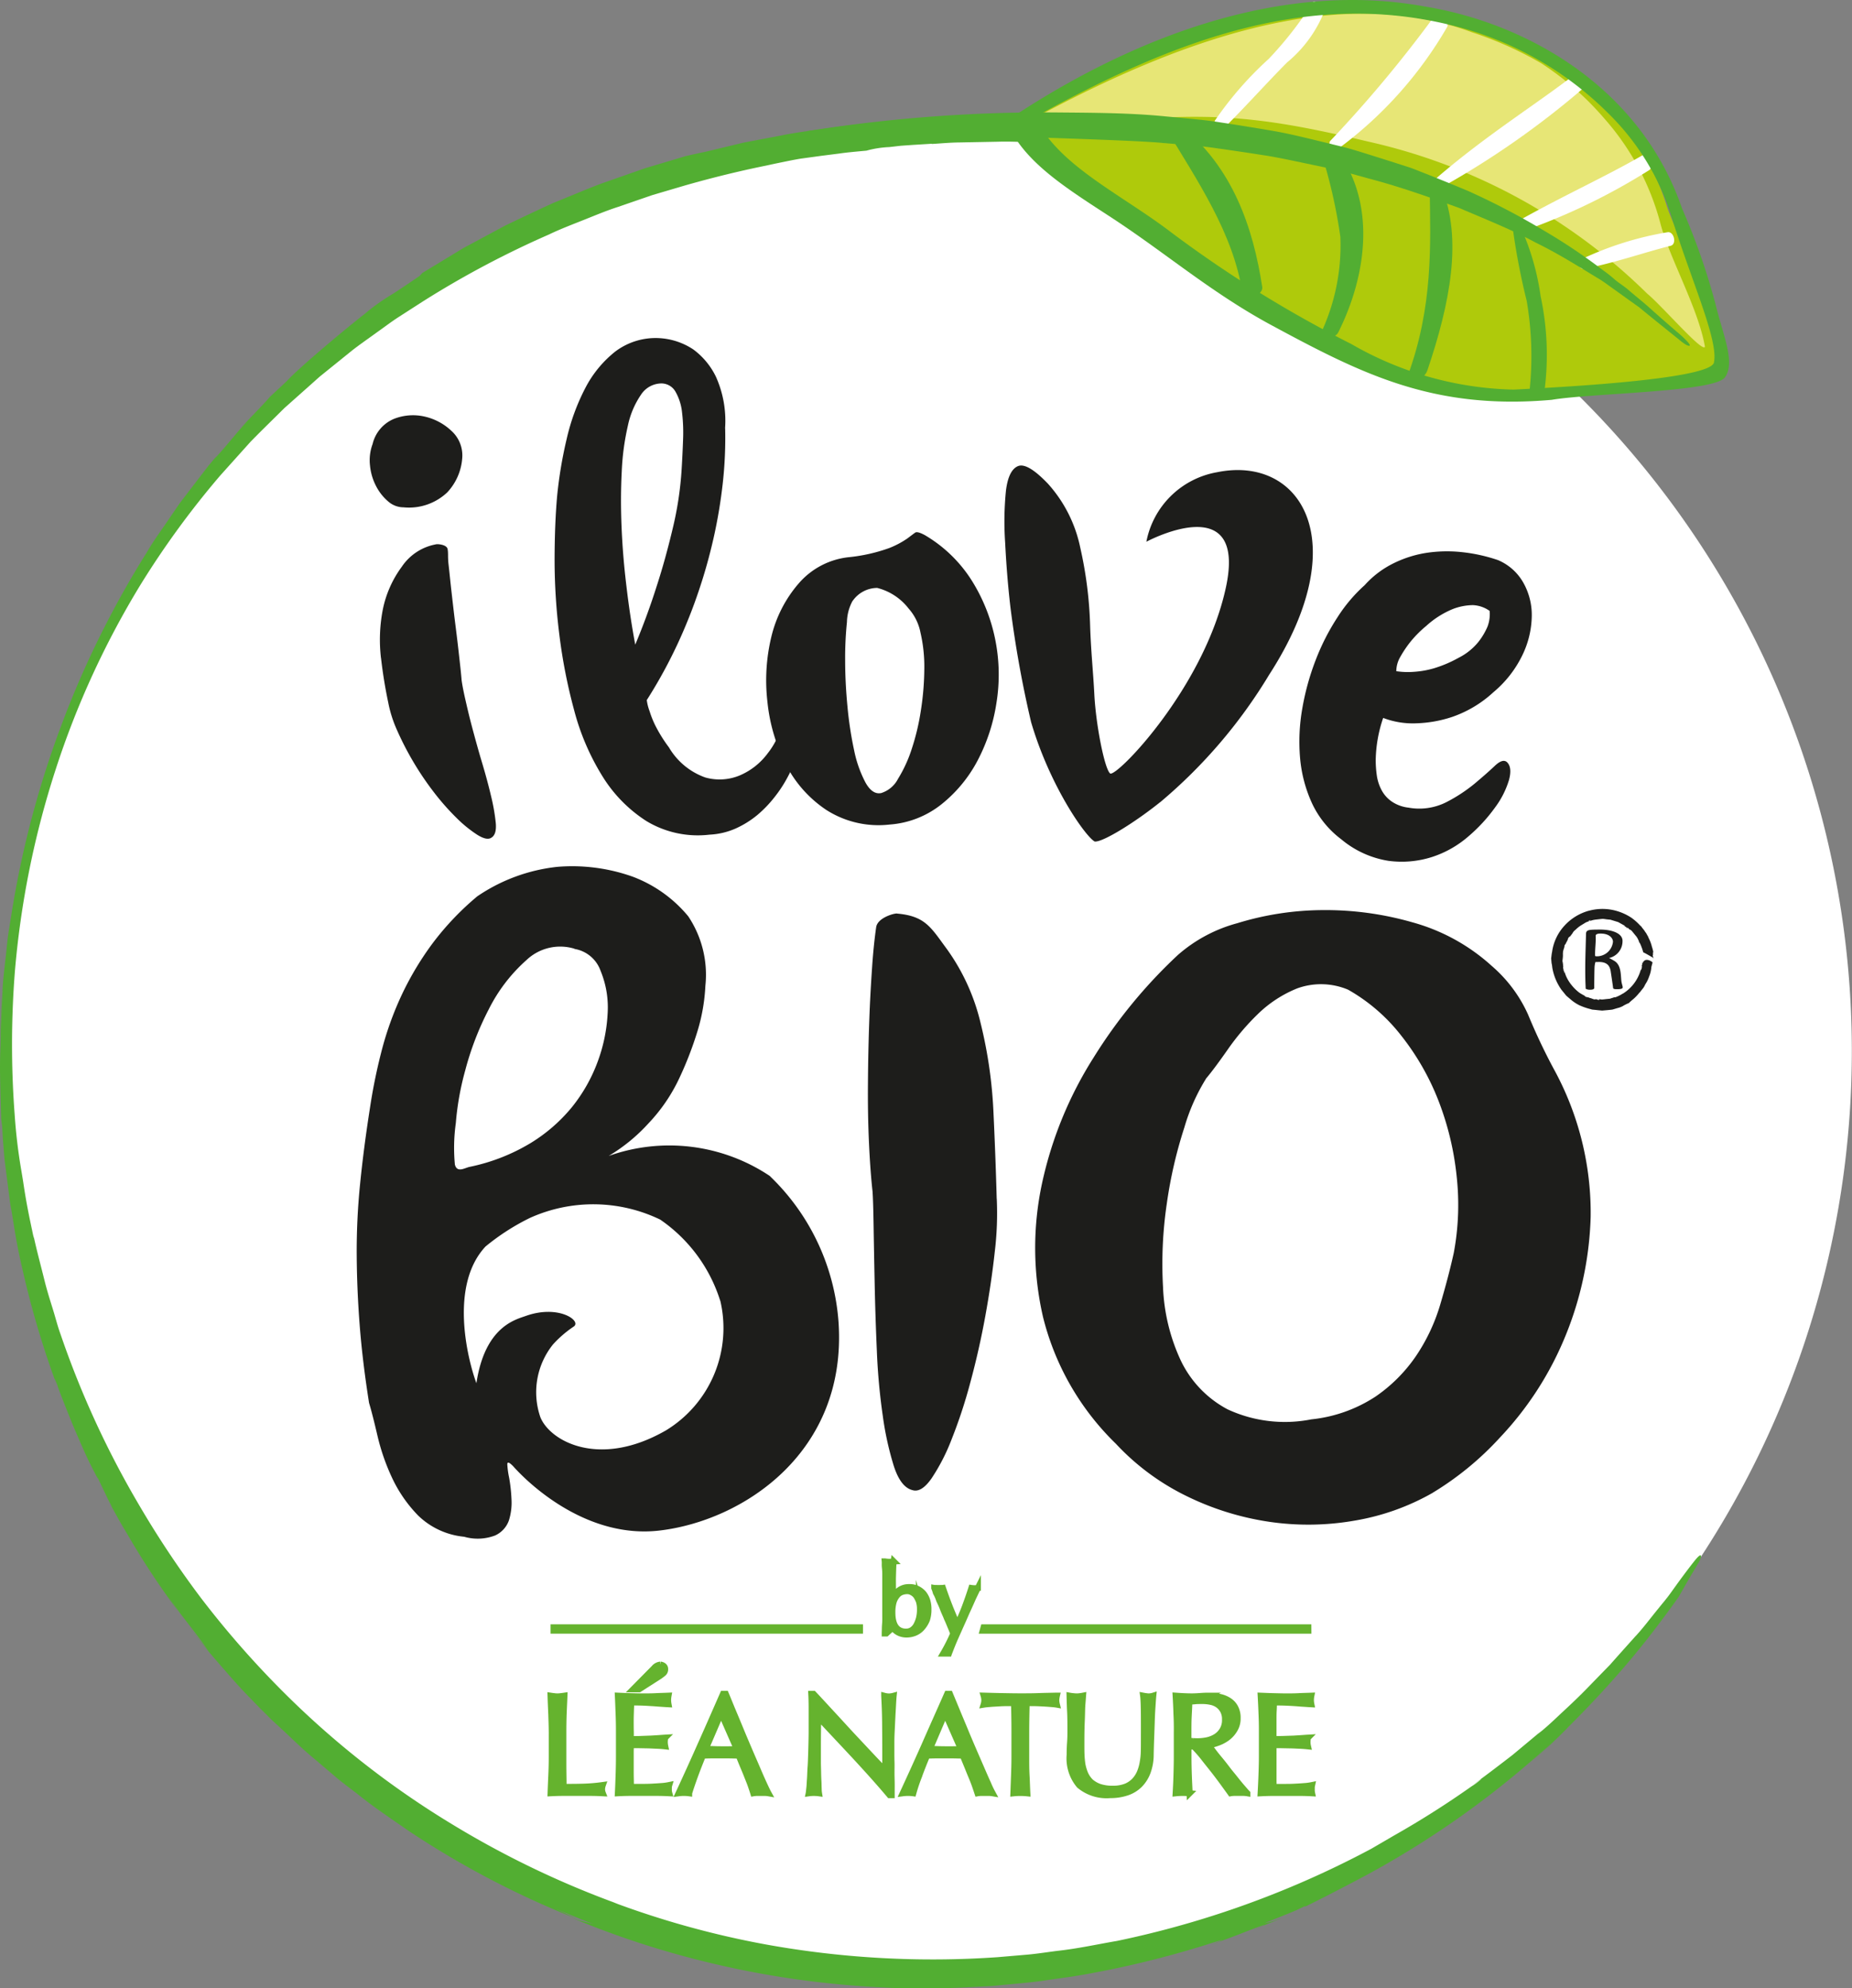 <svg xmlns="http://www.w3.org/2000/svg" width="103.244" height="110.804" viewBox="0 0 103.244 110.804">
  <rect x="0" y="0" width="103.244" height="110.804" fill="#808080" stroke="none"/>
  <g id="Logo_I_Love_Bio" transform="translate(1263.745 -284.242)">
    <g id="Groupe_436" data-name="Groupe 436" transform="translate(-1263.745 284.242)">
      <path id="Tracé_1664" data-name="Tracé 1664" d="M-828.861,403.167A51.421,51.421,0,0,0-889.2,443.775a51.422,51.422,0,0,0,40.608,60.333A51.425,51.425,0,0,0-788.254,463.5a51.423,51.423,0,0,0-40.606-60.333" transform="translate(890.534 -395.055)" fill="#fff"/>
      <rect id="Rectangle_28" data-name="Rectangle 28" width="17.416" height="0.52" transform="translate(30.693 90.532)" fill="#65b32e"/>
      <path id="Tracé_1665" data-name="Tracé 1665" d="M-391.516,1141.515h-18.547l.143-.52h18.4Z" transform="translate(464.624 -1050.462)" fill="#65b32e"/>
      <path id="Tracé_1666" data-name="Tracé 1666" d="M-621.489,1177.273c-.015-.335-.03-.676-.041-1.022.067.01.129.02.194.026a1.176,1.176,0,0,0,.188.013,1.144,1.144,0,0,0,.188-.013c.066-.006.133-.016.2-.026-.014.346-.032.687-.044,1.022s-.017.677-.017,1.023c0,.667,0,1.24,0,1.728s.013.925.013,1.31c.38,0,.739,0,1.078-.011a9.857,9.857,0,0,0,1.11-.093.789.789,0,0,0-.044.239.638.638,0,0,0,.044.215c-.249-.013-.49-.02-.73-.02H-620.8c-.232,0-.479.007-.728.02.011-.328.026-.663.041-1s.024-.682.024-1.028V1178.3c0-.346-.013-.687-.024-1.023" transform="translate(652.224 -1081.739)" fill="#65b32e"/>
      <path id="Tracé_1667" data-name="Tracé 1667" d="M-621.489,1177.273c-.015-.335-.03-.676-.041-1.022.067.01.129.02.194.026a1.176,1.176,0,0,0,.188.013,1.144,1.144,0,0,0,.188-.013c.066-.006.133-.016.2-.026-.014.346-.032.687-.044,1.022s-.017.677-.017,1.023c0,.667,0,1.24,0,1.728s.013.925.013,1.31c.38,0,.739,0,1.078-.011a9.857,9.857,0,0,0,1.11-.093.789.789,0,0,0-.044.239.638.638,0,0,0,.044.215c-.249-.013-.49-.02-.73-.02H-620.8c-.232,0-.479.007-.728.02.011-.328.026-.663.041-1s.024-.682.024-1.028V1178.3C-621.465,1177.95-621.478,1177.609-621.489,1177.273Z" transform="translate(652.224 -1081.739)" fill="none" stroke="#65b32e" stroke-miterlimit="10" stroke-width="0.34"/>
      <path id="Tracé_1668" data-name="Tracé 1668" d="M-588.235,1163.648c-.013-.333-.024-.672-.041-1.011.231.011.471.021.708.027s.464.013.7.013.474,0,.711-.013.463-.016.7-.027a1.423,1.423,0,0,0-.023.237,1.389,1.389,0,0,0,.023.236c-.169-.009-.322-.021-.461-.03s-.287-.023-.443-.032-.327-.021-.511-.028-.405-.011-.666-.011c0,.168-.013.328-.016.48s-.012.328-.012.523,0,.407.005.6,0,.344,0,.443c.229,0,.438,0,.626-.009l.5-.018c.155-.009.3-.017.426-.026s.251-.019.37-.026a1.287,1.287,0,0,0-.027.244,1.231,1.231,0,0,0,.027.236c-.137-.015-.3-.029-.48-.036s-.364-.018-.544-.021l-.515-.01c-.158,0-.289,0-.382,0,0,.045,0,.1,0,.153s-.005.126-.005.208v.783c0,.3,0,.549.005.743s.005.343.008.444H-587c.2,0,.4,0,.594-.011s.372-.02.543-.034a3.081,3.081,0,0,0,.447-.059.565.565,0,0,0-.023.123c0,.044,0,.083,0,.122a.663.663,0,0,0,.026.209c-.238-.013-.475-.02-.707-.02h-1.438c-.233,0-.475.007-.718.02.018-.342.029-.676.041-1.011s.019-.675.019-1.022v-1.363c0-.344-.006-.689-.019-1.027m2.329-2.743a.323.323,0,0,1,.171.063.216.216,0,0,1,.089.19.28.28,0,0,1-.094.227c-.062.052-.127.1-.192.148l-1.158.742h-.336l1.166-1.18a.519.519,0,0,1,.355-.19" transform="translate(622.723 -1068.125)" fill="#65b32e"/>
      <path id="Tracé_1669" data-name="Tracé 1669" d="M-588.235,1163.648c-.013-.333-.024-.672-.041-1.011.231.011.471.021.708.027s.464.013.7.013.474,0,.711-.013.463-.016.7-.027a1.423,1.423,0,0,0-.023.237,1.389,1.389,0,0,0,.023.236c-.169-.009-.322-.021-.461-.03s-.287-.023-.443-.032-.327-.021-.511-.028-.405-.011-.666-.011c0,.168-.013.328-.016.48s-.012.328-.012.523,0,.407.005.6,0,.344,0,.443c.229,0,.438,0,.626-.009l.5-.018c.155-.009.3-.017.426-.026s.251-.019.37-.026a1.287,1.287,0,0,0-.027.244,1.231,1.231,0,0,0,.027.236c-.137-.015-.3-.029-.48-.036s-.364-.018-.544-.021l-.515-.01c-.158,0-.289,0-.382,0,0,.045,0,.1,0,.153s-.005.126-.005.208v.783c0,.3,0,.549.005.743s.005.343.008.444H-587c.2,0,.4,0,.594-.011s.372-.02.543-.034a3.081,3.081,0,0,0,.447-.059.565.565,0,0,0-.023.123c0,.044,0,.083,0,.122a.663.663,0,0,0,.026.209c-.238-.013-.475-.02-.707-.02h-1.438c-.233,0-.475.007-.718.02.018-.342.029-.676.041-1.011s.019-.675.019-1.022v-1.363C-588.215,1164.33-588.221,1163.985-588.235,1163.648Zm2.329-2.743a.323.323,0,0,1,.171.063.216.216,0,0,1,.089.19.28.28,0,0,1-.094.227c-.062.052-.127.1-.192.148l-1.158.742h-.336l1.166-1.18A.519.519,0,0,1-585.906,1160.905Z" transform="translate(622.723 -1068.125)" fill="none" stroke="#65b32e" stroke-miterlimit="10" stroke-width="0.34"/>
      <path id="Tracé_1670" data-name="Tracé 1670" d="M-553.277,1180.875a1.224,1.224,0,0,0-.209-.019h-.42a1.346,1.346,0,0,0-.213.019c-.037-.123-.087-.268-.146-.44s-.137-.353-.209-.538-.154-.377-.235-.571-.154-.374-.22-.548c-.167-.006-.344-.01-.519-.013s-.344,0-.517,0-.324,0-.484,0-.317.007-.484.013c-.167.41-.322.8-.456,1.173s-.239.678-.311.924a2.078,2.078,0,0,0-.294-.019,2.159,2.159,0,0,0-.291.019q.643-1.386,1.249-2.754c.409-.914.813-1.839,1.227-2.783h.152c.127.3.259.635.41.993s.3.714.449,1.078.307.728.459,1.086.3.691.432,1,.251.585.363.827.194.427.265.556m-3.5-2.462c.134,0,.278,0,.423.006s.289.009.432.009.287,0,.443,0,.289-.007.441-.011l-.88-2.006Z" transform="translate(596.116 -1080.929)" fill="#65b32e"/>
      <path id="Tracé_1671" data-name="Tracé 1671" d="M-553.277,1180.875a1.224,1.224,0,0,0-.209-.019h-.42a1.346,1.346,0,0,0-.213.019c-.037-.123-.087-.268-.146-.44s-.137-.353-.209-.538-.154-.377-.235-.571-.154-.374-.22-.548c-.167-.006-.344-.01-.519-.013s-.344,0-.517,0-.324,0-.484,0-.317.007-.484.013c-.167.41-.322.8-.456,1.173s-.239.678-.311.924a2.078,2.078,0,0,0-.294-.019,2.159,2.159,0,0,0-.291.019q.643-1.386,1.249-2.754c.409-.914.813-1.839,1.227-2.783h.152c.127.3.259.635.41.993s.3.714.449,1.078.307.728.459,1.086.3.691.432,1,.251.585.363.827S-553.348,1180.746-553.277,1180.875Zm-3.5-2.462c.134,0,.278,0,.423.006s.289.009.432.009.287,0,.443,0,.289-.007.441-.011l-.88-2.006Z" transform="translate(596.116 -1080.929)" fill="none" stroke="#65b32e" stroke-miterlimit="10" stroke-width="0.34"/>
      <path id="Tracé_1672" data-name="Tracé 1672" d="M-491.358,1178.82c-.685-.735-1.373-1.466-2.056-2.194,0,.149-.012.347-.014.594s-.007.583-.007,1.012c0,.112,0,.246,0,.412s0,.334,0,.511.009.364.012.549.008.354.018.511.006.3.014.417a1.509,1.509,0,0,0,.019.244,2.019,2.019,0,0,0-.279-.019,2.007,2.007,0,0,0-.291.019c.011-.054.018-.153.035-.294s.021-.311.036-.51.015-.413.033-.646.022-.464.031-.7.014-.458.019-.677.009-.423.009-.594c0-.506,0-.943,0-1.3s-.009-.634-.019-.815h.124c.328.345.667.72,1.037,1.118s.726.793,1.086,1.18l1.031,1.1c.324.346.608.64.846.882v-1.078c0-.55-.005-1.09-.009-1.615s-.025-1.018-.05-1.481a1.141,1.141,0,0,0,.268.039,1.111,1.111,0,0,0,.253-.039c-.012.115-.023.291-.035.522s-.028.479-.041.744-.024.52-.037.771-.014.458-.014.609v.475c0,.181,0,.366.007.562s0,.392,0,.589.007.382.01.556,0,.319,0,.445v.262h-.113c-.6-.7-1.254-1.42-1.933-2.156" transform="translate(539.028 -1080.929)" fill="#65b32e"/>
      <path id="Tracé_1673" data-name="Tracé 1673" d="M-491.358,1178.82c-.685-.735-1.373-1.466-2.056-2.194,0,.149-.012.347-.014.594s-.007.583-.007,1.012c0,.112,0,.246,0,.412s0,.334,0,.511.009.364.012.549.008.354.018.511.006.3.014.417a1.509,1.509,0,0,0,.019.244,2.019,2.019,0,0,0-.279-.019,2.007,2.007,0,0,0-.291.019c.011-.054.018-.153.035-.294s.021-.311.036-.51.015-.413.033-.646.022-.464.031-.7.014-.458.019-.677.009-.423.009-.594c0-.506,0-.943,0-1.3s-.009-.634-.019-.815h.124c.328.345.667.72,1.037,1.118s.726.793,1.086,1.18l1.031,1.1c.324.346.608.64.846.882v-1.078c0-.55-.005-1.09-.009-1.615s-.025-1.018-.05-1.481a1.141,1.141,0,0,0,.268.039,1.111,1.111,0,0,0,.253-.039c-.012.115-.023.291-.035.522s-.028.479-.041.744-.024.52-.037.771-.014.458-.014.609v.475c0,.181,0,.366.007.562s0,.392,0,.589.007.382.01.556,0,.319,0,.445v.262h-.113C-490.028,1180.274-490.679,1179.556-491.358,1178.82Z" transform="translate(539.028 -1080.929)" fill="none" stroke="#65b32e" stroke-miterlimit="10" stroke-width="0.34"/>
      <path id="Tracé_1674" data-name="Tracé 1674" d="M-442.579,1180.875a1.351,1.351,0,0,0-.21-.019h-.418a1.236,1.236,0,0,0-.212.019c-.041-.123-.089-.268-.149-.44s-.133-.353-.211-.538-.153-.377-.233-.571-.155-.374-.225-.548c-.163-.006-.335-.01-.512-.013s-.345,0-.522,0-.323,0-.478,0-.326.007-.486.013c-.168.41-.325.8-.458,1.173a9.055,9.055,0,0,0-.308.924,2.146,2.146,0,0,0-.293-.019,2.122,2.122,0,0,0-.294.019q.642-1.386,1.248-2.754c.4-.914.817-1.839,1.232-2.783h.146c.124.3.265.635.412.993s.3.714.449,1.078.306.728.46,1.086.3.691.434,1,.253.585.365.827a5.678,5.678,0,0,0,.263.556m-3.5-2.462c.136,0,.276,0,.425.006s.289.009.425.009.292,0,.443,0,.3-.007.442-.011l-.881-2.006Z" transform="translate(497.914 -1080.929)" fill="#65b32e"/>
      <path id="Tracé_1675" data-name="Tracé 1675" d="M-442.579,1180.875a1.351,1.351,0,0,0-.21-.019h-.418a1.236,1.236,0,0,0-.212.019c-.041-.123-.089-.268-.149-.44s-.133-.353-.211-.538-.153-.377-.233-.571-.155-.374-.225-.548c-.163-.006-.335-.01-.512-.013s-.345,0-.522,0-.323,0-.478,0-.326.007-.486.013c-.168.41-.325.8-.458,1.173a9.055,9.055,0,0,0-.308.924,2.146,2.146,0,0,0-.293-.019,2.122,2.122,0,0,0-.294.019q.642-1.386,1.248-2.754c.4-.914.817-1.839,1.232-2.783h.146c.124.3.265.635.412.993s.3.714.449,1.078.306.728.46,1.086.3.691.434,1,.253.585.365.827A5.678,5.678,0,0,0-442.579,1180.875Zm-3.5-2.462c.136,0,.276,0,.425.006s.289.009.425.009.292,0,.443,0,.3-.007.442-.011l-.881-2.006Z" transform="translate(497.914 -1080.929)" fill="none" stroke="#65b32e" stroke-miterlimit="10" stroke-width="0.34"/>
      <path id="Tracé_1676" data-name="Tracé 1676" d="M-405.914,1176.66c-.138,0-.28,0-.435,0s-.3.008-.446.017-.3.016-.437.028-.262.021-.377.04a.849.849,0,0,0,.039-.256.91.91,0,0,0-.039-.242c.347.01.69.02,1.02.026s.675.013,1.023.013.689,0,1.016-.013.676-.016,1.021-.026a1.4,1.4,0,0,0-.035.253,1.192,1.192,0,0,0,.035.245c-.106-.019-.236-.029-.375-.04s-.283-.021-.433-.028-.3-.015-.447-.017-.3,0-.432,0c-.012.544-.024,1.088-.024,1.635v1.363c0,.346,0,.69.019,1.029s.026.669.044,1a3.851,3.851,0,0,0-.389-.02,3.555,3.555,0,0,0-.384.02c.013-.328.024-.662.037-1s.022-.683.022-1.029V1178.3c0-.547-.007-1.091-.024-1.635" transform="translate(462.446 -1081.738)" fill="#65b32e"/>
      <path id="Tracé_1677" data-name="Tracé 1677" d="M-405.914,1176.66c-.138,0-.28,0-.435,0s-.3.008-.446.017-.3.016-.437.028-.262.021-.377.04a.849.849,0,0,0,.039-.256.91.91,0,0,0-.039-.242c.347.01.69.02,1.02.026s.675.013,1.023.013.689,0,1.016-.013.676-.016,1.021-.026a1.4,1.4,0,0,0-.035.253,1.192,1.192,0,0,0,.035.245c-.106-.019-.236-.029-.375-.04s-.283-.021-.433-.028-.3-.015-.447-.017-.3,0-.432,0c-.012.544-.024,1.088-.024,1.635v1.363c0,.346,0,.69.019,1.029s.026.669.044,1a3.851,3.851,0,0,0-.389-.02,3.555,3.555,0,0,0-.384.02c.013-.328.024-.662.037-1s.022-.683.022-1.029V1178.3C-405.89,1177.749-405.9,1177.2-405.914,1176.66Z" transform="translate(462.446 -1081.738)" fill="none" stroke="#65b32e" stroke-miterlimit="10" stroke-width="0.34"/>
      <path id="Tracé_1678" data-name="Tracé 1678" d="M-361.043,1177.088c-.006-.405-.019-.686-.04-.839.057.011.113.02.164.027a.934.934,0,0,0,.16.012.833.833,0,0,0,.238-.039c-.018.183-.03.4-.048.659s-.03.529-.039.823-.021.593-.032.9-.02.607-.025.9a2.821,2.821,0,0,1-.161.949,2,2,0,0,1-.436.711,1.818,1.818,0,0,1-.7.442,2.83,2.83,0,0,1-.952.152,2.366,2.366,0,0,1-1.726-.539,2.327,2.327,0,0,1-.538-1.7c0-.247.008-.468.022-.662s.021-.387.021-.589c0-.442,0-.834-.018-1.175s-.023-.635-.03-.871c.059.011.127.02.2.027a1.661,1.661,0,0,0,.209.012,1.018,1.018,0,0,0,.169-.012c.056-.007.114-.016.169-.027-.009.116-.019.268-.035.452s-.019.4-.025.635-.021.5-.027.771-.007.557-.007.854c0,.18,0,.366.007.556a5.214,5.214,0,0,0,.052.562,2.512,2.512,0,0,0,.156.523,1.465,1.465,0,0,0,.3.437,1.531,1.531,0,0,0,.5.29,2.243,2.243,0,0,0,.742.105,1.924,1.924,0,0,0,.733-.124,1.4,1.4,0,0,0,.485-.333,1.578,1.578,0,0,0,.3-.477,2.5,2.5,0,0,0,.153-.559,3.705,3.705,0,0,0,.057-.587c.005-.192.005-.372.005-.535,0-.749,0-1.327-.005-1.731" transform="translate(424.811 -1081.737)" fill="#65b32e"/>
      <path id="Tracé_1679" data-name="Tracé 1679" d="M-361.043,1177.088c-.006-.405-.019-.686-.04-.839.057.011.113.02.164.027a.934.934,0,0,0,.16.012.833.833,0,0,0,.238-.039c-.018.183-.03.4-.048.659s-.03.529-.039.823-.021.593-.032.9-.02.607-.025.9a2.821,2.821,0,0,1-.161.949,2,2,0,0,1-.436.711,1.818,1.818,0,0,1-.7.442,2.83,2.83,0,0,1-.952.152,2.366,2.366,0,0,1-1.726-.539,2.327,2.327,0,0,1-.538-1.7c0-.247.008-.468.022-.662s.021-.387.021-.589c0-.442,0-.834-.018-1.175s-.023-.635-.03-.871c.059.011.127.02.2.027a1.661,1.661,0,0,0,.209.012,1.018,1.018,0,0,0,.169-.012c.056-.007.114-.016.169-.027-.009.116-.019.268-.035.452s-.019.4-.025.635-.021.5-.027.771-.007.557-.007.854c0,.18,0,.366.007.556a5.214,5.214,0,0,0,.052.562,2.512,2.512,0,0,0,.156.523,1.465,1.465,0,0,0,.3.437,1.531,1.531,0,0,0,.5.29,2.243,2.243,0,0,0,.742.105,1.924,1.924,0,0,0,.733-.124,1.4,1.4,0,0,0,.485-.333,1.578,1.578,0,0,0,.3-.477,2.5,2.5,0,0,0,.153-.559,3.705,3.705,0,0,0,.057-.587c.005-.192.005-.372.005-.535C-361.038,1178.071-361.038,1177.492-361.043,1177.088Z" transform="translate(424.811 -1081.737)" fill="none" stroke="#65b32e" stroke-miterlimit="10" stroke-width="0.34"/>
      <path id="Tracé_1680" data-name="Tracé 1680" d="M-312.7,1177.27c-.008-.335-.025-.675-.045-1.022.154.011.306.02.45.027s.306.012.453.012.3-.008.45-.019.3-.02.451-.02a3.059,3.059,0,0,1,.636.063,1.546,1.546,0,0,1,.523.208,1.021,1.021,0,0,1,.355.384,1.182,1.182,0,0,1,.133.591,1.169,1.169,0,0,1-.175.654,1.541,1.541,0,0,1-.411.452,2,2,0,0,1-.527.275,2.538,2.538,0,0,1-.51.132c.064.079.153.188.26.334s.231.3.372.468.283.351.426.54.295.365.428.534.265.331.388.472.215.25.29.326a1.418,1.418,0,0,0-.236-.02h-.463a1.328,1.328,0,0,0-.232.02c-.079-.113-.2-.277-.361-.5s-.339-.462-.533-.712-.4-.5-.6-.758-.389-.461-.556-.635h-.3v.578c0,.347.008.691.02,1.029s.03.669.046,1a3.713,3.713,0,0,0-.388-.02,3.76,3.76,0,0,0-.388.02c.019-.328.036-.662.045-1s.019-.682.019-1.029v-1.362c0-.346,0-.687-.019-1.024m.913,1.507c.086.008.184.01.284.01a2.746,2.746,0,0,0,.512-.056,1.577,1.577,0,0,0,.486-.194,1.131,1.131,0,0,0,.365-.372,1.063,1.063,0,0,0,.147-.588.991.991,0,0,0-.116-.509.944.944,0,0,0-.293-.323,1.079,1.079,0,0,0-.4-.159,2.183,2.183,0,0,0-.422-.046c-.182,0-.333,0-.456.014s-.221.014-.306.025c-.005.291-.025.578-.038.862s-.013.569-.013.854v.451a1.3,1.3,0,0,0,.247.032" transform="translate(378.286 -1081.736)" fill="#65b32e"/>
      <path id="Tracé_1681" data-name="Tracé 1681" d="M-312.7,1177.27c-.008-.335-.025-.675-.045-1.022.154.011.306.02.45.027s.306.012.453.012.3-.008.45-.019.3-.02.451-.02a3.059,3.059,0,0,1,.636.063,1.546,1.546,0,0,1,.523.208,1.021,1.021,0,0,1,.355.384,1.182,1.182,0,0,1,.133.591,1.169,1.169,0,0,1-.175.654,1.541,1.541,0,0,1-.411.452,2,2,0,0,1-.527.275,2.538,2.538,0,0,1-.51.132c.064.079.153.188.26.334s.231.3.372.468.283.351.426.54.295.365.428.534.265.331.388.472.215.25.29.326a1.418,1.418,0,0,0-.236-.02h-.463a1.328,1.328,0,0,0-.232.02c-.079-.113-.2-.277-.361-.5s-.339-.462-.533-.712-.4-.5-.6-.758-.389-.461-.556-.635h-.3v.578c0,.347.008.691.02,1.029s.03.669.046,1a3.713,3.713,0,0,0-.388-.02,3.76,3.76,0,0,0-.388.02c.019-.328.036-.662.045-1s.019-.682.019-1.029v-1.362C-312.676,1177.948-312.68,1177.607-312.7,1177.27Zm.913,1.507c.086.008.184.01.284.01a2.746,2.746,0,0,0,.512-.056,1.577,1.577,0,0,0,.486-.194,1.131,1.131,0,0,0,.365-.372,1.063,1.063,0,0,0,.147-.588.991.991,0,0,0-.116-.509.944.944,0,0,0-.293-.323,1.079,1.079,0,0,0-.4-.159,2.183,2.183,0,0,0-.422-.046c-.182,0-.333,0-.456.014s-.221.014-.306.025c-.005.291-.025.578-.038.862s-.013.569-.013.854v.451A1.3,1.3,0,0,0-311.783,1178.777Z" transform="translate(378.286 -1081.736)" fill="none" stroke="#65b32e" stroke-miterlimit="10" stroke-width="0.34"/>
      <path id="Tracé_1682" data-name="Tracé 1682" d="M-270.732,1177.26c-.012-.333-.028-.672-.047-1.01.241.01.474.021.713.026s.469.013.7.013.477,0,.707-.013.465-.016.7-.026a1.244,1.244,0,0,0-.025.236,1.244,1.244,0,0,0,.025.237c-.171-.009-.323-.022-.467-.03s-.285-.023-.442-.033-.324-.02-.51-.027-.4-.011-.667-.011c0,.168-.006.328-.015.479s-.009.328-.009.523,0,.407,0,.6,0,.344,0,.442c.23,0,.441,0,.622-.008l.507-.017c.15-.009.294-.018.423-.027s.252-.018.371-.025a1.1,1.1,0,0,0-.027.243,1.052,1.052,0,0,0,.027.236c-.135-.014-.3-.028-.481-.036s-.364-.018-.546-.02l-.513-.01-.382,0c0,.046,0,.1,0,.154s0,.126,0,.208v.783c0,.3,0,.549,0,.743s.006.343.011.444h.549c.2,0,.4,0,.6-.011s.377-.02.539-.034a3.071,3.071,0,0,0,.452-.059,1.029,1.029,0,0,0-.019.124v.122a.887.887,0,0,0,.019.208c-.236-.013-.471-.02-.706-.02h-1.436c-.237,0-.475.007-.723.02.019-.341.035-.675.047-1.011s.023-.675.023-1.022v-1.362c0-.345-.008-.69-.023-1.028" transform="translate(341.061 -1081.737)" fill="#65b32e"/>
      <path id="Tracé_1683" data-name="Tracé 1683" d="M-270.732,1177.26c-.012-.333-.028-.672-.047-1.01.241.01.474.021.713.026s.469.013.7.013.477,0,.707-.013.465-.016.7-.026a1.244,1.244,0,0,0-.025.236,1.244,1.244,0,0,0,.025.237c-.171-.009-.323-.022-.467-.03s-.285-.023-.442-.033-.324-.02-.51-.027-.4-.011-.667-.011c0,.168-.006.328-.015.479s-.009.328-.009.523,0,.407,0,.6,0,.344,0,.442c.23,0,.441,0,.622-.008l.507-.017c.15-.009.294-.018.423-.027s.252-.018.371-.025a1.1,1.1,0,0,0-.027.243,1.052,1.052,0,0,0,.027.236c-.135-.014-.3-.028-.481-.036s-.364-.018-.546-.02l-.513-.01-.382,0c0,.046,0,.1,0,.154s0,.126,0,.208v.783c0,.3,0,.549,0,.743s.006.343.011.444h.549c.2,0,.4,0,.6-.011s.377-.02.539-.034a3.071,3.071,0,0,0,.452-.059,1.029,1.029,0,0,0-.019.124v.122a.887.887,0,0,0,.019.208c-.236-.013-.471-.02-.706-.02h-1.436c-.237,0-.475.007-.723.02.019-.341.035-.675.047-1.011s.023-.675.023-1.022v-1.362C-270.709,1177.942-270.717,1177.6-270.732,1177.26Z" transform="translate(341.061 -1081.737)" fill="none" stroke="#65b32e" stroke-miterlimit="10" stroke-width="0.34"/>
      <path id="Tracé_1684" data-name="Tracé 1684" d="M-454.111,1113.158a1.52,1.52,0,0,1-.269.441,1.051,1.051,0,0,1-.377.28,1.215,1.215,0,0,1-.478.1.977.977,0,0,1-.467-.106.914.914,0,0,1-.308-.265,4.773,4.773,0,0,0-.362.314h-.088c0-.09.007-.193.008-.314s.019-.25.022-.386,0-.278,0-.42v-1.753c0-.146,0-.283,0-.422s-.008-.267-.022-.4,0-.233-.008-.319a1.812,1.812,0,0,0,.235.024,1.12,1.12,0,0,0,.125-.007c.04-.005.09-.014.139-.017a2.79,2.79,0,0,0-.029.339c-.006.152-.01.323-.016.517s0,.384,0,.587-.015.383-.019.545h.019a1.264,1.264,0,0,1,.4-.42.916.916,0,0,1,.5-.134.986.986,0,0,1,.475.1,1.08,1.08,0,0,1,.345.273,1.263,1.263,0,0,1,.2.4,1.652,1.652,0,0,1,.058.477,1.761,1.761,0,0,1-.078.567m-.442-1.018a1.694,1.694,0,0,0-.161-.317.713.713,0,0,0-.233-.191.531.531,0,0,0-.265-.07.916.916,0,0,0-.317.06.605.605,0,0,0-.26.205,1.006,1.006,0,0,0-.186.366,2.076,2.076,0,0,0-.064.56c0,.712.258,1.072.772,1.072a.611.611,0,0,0,.311-.087.77.77,0,0,0,.243-.255,1.775,1.775,0,0,0,.161-.4,2,2,0,0,0,.056-.512,1.454,1.454,0,0,0-.056-.436" transform="translate(505.784 -1022.882)" fill="#65b32e"/>
      <path id="Tracé_1685" data-name="Tracé 1685" d="M-454.111,1113.158a1.52,1.52,0,0,1-.269.441,1.051,1.051,0,0,1-.377.28,1.215,1.215,0,0,1-.478.1.977.977,0,0,1-.467-.106.914.914,0,0,1-.308-.265,4.773,4.773,0,0,0-.362.314h-.088c0-.09.007-.193.008-.314s.019-.25.022-.386,0-.278,0-.42v-1.753c0-.146,0-.283,0-.422s-.008-.267-.022-.4,0-.233-.008-.319a1.812,1.812,0,0,0,.235.024,1.12,1.12,0,0,0,.125-.007c.04-.005.09-.014.139-.017a2.79,2.79,0,0,0-.029.339c-.006.152-.01.323-.016.517s0,.384,0,.587-.015.383-.019.545h.019a1.264,1.264,0,0,1,.4-.42.916.916,0,0,1,.5-.134.986.986,0,0,1,.475.1,1.08,1.08,0,0,1,.345.273,1.263,1.263,0,0,1,.2.4,1.652,1.652,0,0,1,.058.477A1.761,1.761,0,0,1-454.111,1113.158Zm-.442-1.018a1.694,1.694,0,0,0-.161-.317.713.713,0,0,0-.233-.191.531.531,0,0,0-.265-.07.916.916,0,0,0-.317.06.605.605,0,0,0-.26.205,1.006,1.006,0,0,0-.186.366,2.076,2.076,0,0,0-.064.56c0,.712.258,1.072.772,1.072a.611.611,0,0,0,.311-.087.77.77,0,0,0,.243-.255,1.775,1.775,0,0,0,.161-.4,2,2,0,0,0,.056-.512A1.454,1.454,0,0,0-454.553,1112.14Z" transform="translate(505.784 -1022.882)" fill="none" stroke="#65b32e" stroke-miterlimit="10" stroke-width="0.34"/>
      <path id="Tracé_1686" data-name="Tracé 1686" d="M-431.714,1123.741c.073.155.152.318.219.5s.153.344.214.512c.082.171.144.333.208.484s.113.279.15.374a9.951,9.951,0,0,1-.563,1.112h.314c.009-.028.018-.044.03-.076.058-.149.122-.318.2-.507s.165-.38.258-.59.186-.418.281-.629.181-.417.275-.621.175-.383.246-.547.147-.311.2-.427.1-.2.127-.254a1.21,1.21,0,0,1-.359,0c-.107.341-.229.689-.362,1.045s-.282.688-.427,1c-.151-.355-.3-.7-.431-1.034s-.254-.673-.37-1.014c-.041.006-.444.006-.479,0a1.925,1.925,0,0,1,.089.263,2,2,0,0,1,.177.405" transform="translate(484.068 -1034.563)" fill="#65b32e"/>
      <path id="Tracé_1687" data-name="Tracé 1687" d="M-431.714,1123.741c.073.155.152.318.219.5s.153.344.214.512c.082.171.144.333.208.484s.113.279.15.374a9.951,9.951,0,0,1-.563,1.112h.314c.009-.028.018-.044.03-.076.058-.149.122-.318.2-.507s.165-.38.258-.59.186-.418.281-.629.181-.417.275-.621.175-.383.246-.547.147-.311.2-.427.1-.2.127-.254a1.21,1.21,0,0,1-.359,0c-.107.341-.229.689-.362,1.045s-.282.688-.427,1c-.151-.355-.3-.7-.431-1.034s-.254-.673-.37-1.014c-.041.006-.444.006-.479,0a1.925,1.925,0,0,1,.089.263A2,2,0,0,1-431.714,1123.741Z" transform="translate(484.068 -1034.563)" fill="none" stroke="#65b32e" stroke-miterlimit="10" stroke-width="0.34"/>
      <path id="Tracé_1688" data-name="Tracé 1688" d="M-705.765,613.9a8.807,8.807,0,0,1,.1-2.7,6.015,6.015,0,0,1,1.064-2.4,2.922,2.922,0,0,1,1.89-1.241c.064-.032.616,0,.661.266s0,.406.052.855.1.964.167,1.545.132,1.163.206,1.749.144,1.156.205,1.71.118,1.029.148,1.43c.026.2.085.54.195,1.025s.237,1.034.4,1.642.338,1.252.54,1.924.371,1.3.507,1.879a10.91,10.91,0,0,1,.265,1.512c.036.428-.047.7-.262.82-.161.1-.416.049-.761-.165a7.061,7.061,0,0,1-1.148-.929,13.726,13.726,0,0,1-1.284-1.454A16.7,16.7,0,0,1-704,619.615a16.64,16.64,0,0,1-.893-1.752,6.907,6.907,0,0,1-.47-1.5c-.153-.726-.295-1.549-.4-2.469" transform="translate(727.004 -577.218)" fill="#1d1d1b"/>
      <path id="Tracé_1689" data-name="Tracé 1689" d="M-710.747,545.519a2.029,2.029,0,0,1,1.192-1.382,2.9,2.9,0,0,1,1.7-.126,3.205,3.205,0,0,1,1.5.8,1.841,1.841,0,0,1,.6,1.5,3.115,3.115,0,0,1-.837,1.927,3.1,3.1,0,0,1-2.436.832,1.3,1.3,0,0,1-.862-.333,2.812,2.812,0,0,1-.664-.841,3.123,3.123,0,0,1-.343-1.153,2.576,2.576,0,0,1,.155-1.228" transform="translate(731.524 -520.794)" fill="#1d1d1b"/>
      <path id="Tracé_1690" data-name="Tracé 1690" d="M-610.015,510.817a22.881,22.881,0,0,1-.139,3.1,28.257,28.257,0,0,1-.47,2.844q-.3,1.354-.69,2.578t-.807,2.232a27.053,27.053,0,0,1-2.264,4.386,2.777,2.777,0,0,0,.16.628,5.261,5.261,0,0,0,.344.845,8.147,8.147,0,0,0,.731,1.163,3.837,3.837,0,0,0,2.025,1.677,2.922,2.922,0,0,0,1.954-.127,3.785,3.785,0,0,0,1.536-1.23,4.332,4.332,0,0,0,.8-1.641,2.749,2.749,0,0,1,.4-1.115c.154-.182.3-.242.452-.172a.848.848,0,0,1,.371.481,2.449,2.449,0,0,1,.166.845,11.468,11.468,0,0,1-1.088,2.942,7.231,7.231,0,0,1-.728,1.112,6.622,6.622,0,0,1-.962,1,5.292,5.292,0,0,1-1.2.747,4.076,4.076,0,0,1-1.464.346,5.547,5.547,0,0,1-3.513-.755,7.872,7.872,0,0,1-2.462-2.511,13.4,13.4,0,0,1-1.568-3.659,30.1,30.1,0,0,1-.83-4.235,33.575,33.575,0,0,1-.263-4.186q.006-2.023.143-3.543a24.009,24.009,0,0,1,.532-3.172,11.844,11.844,0,0,1,1.037-2.831,6.259,6.259,0,0,1,1.666-2.031,3.734,3.734,0,0,1,2.457-.751,3.8,3.8,0,0,1,1.9.632,4.121,4.121,0,0,1,1.25,1.5,5.987,5.987,0,0,1,.519,2.9m-5.007,12.049q.675-1.611,1.213-3.313.468-1.446.874-3.155a19.017,19.017,0,0,0,.5-3.329c.032-.528.058-1.07.078-1.62a9.452,9.452,0,0,0-.056-1.516,2.924,2.924,0,0,0-.359-1.149.905.905,0,0,0-.79-.475,1.378,1.378,0,0,0-1.145.636,4.806,4.806,0,0,0-.727,1.722,13.947,13.947,0,0,0-.341,2.543q-.077,1.46-.011,3.085t.273,3.324q.2,1.7.49,3.248" transform="translate(650.441 -486.938)" fill="#1d1d1b"/>
      <path id="Tracé_1691" data-name="Tracé 1691" d="M-506.19,601.849a7.7,7.7,0,0,1,2.646,2.563,9.807,9.807,0,0,1,1.3,3.294,9.9,9.9,0,0,1,.062,3.508,10.171,10.171,0,0,1-1.055,3.216,7.72,7.72,0,0,1-2.019,2.438,5.228,5.228,0,0,1-2.88,1.121,5.4,5.4,0,0,1-3.518-.806,6.7,6.7,0,0,1-2.268-2.544,9.831,9.831,0,0,1-1.027-3.49,10.365,10.365,0,0,1,.218-3.623,7.039,7.039,0,0,1,1.516-2.964,4.282,4.282,0,0,1,2.792-1.473,9.413,9.413,0,0,0,2.264-.51,5,5,0,0,0,1.012-.536c.207-.156.35-.264.432-.322s.254-.015.523.128m-4.018,3.688a2.586,2.586,0,0,0-.306,1.167,19.4,19.4,0,0,0-.1,2.15c0,.818.044,1.677.13,2.569a20.635,20.635,0,0,0,.372,2.438,6.661,6.661,0,0,0,.632,1.788c.258.46.552.657.882.583a1.594,1.594,0,0,0,.93-.789,7.558,7.558,0,0,0,.767-1.672,12.983,12.983,0,0,0,.513-2.172,15.574,15.574,0,0,0,.187-2.292,8.353,8.353,0,0,0-.213-2.01,2.824,2.824,0,0,0-.664-1.349,3.207,3.207,0,0,0-1.749-1.147,1.683,1.683,0,0,0-1.377.736" transform="translate(557.731 -572.033)" fill="#1d1d1b"/>
      <path id="Tracé_1692" data-name="Tracé 1692" d="M-388.714,587.521c-1.367,1.1-3.189,2.237-3.639,2.187-.495-.25-2.494-3.067-3.547-6.655a61.664,61.664,0,0,1-1.146-6.349c-.144-1.221-.241-2.465-.3-3.645a17.287,17.287,0,0,1,.044-2.909c.095-.759.316-1.214.667-1.363s.911.18,1.679.984a7.625,7.625,0,0,1,1.8,3.573,22.4,22.4,0,0,1,.545,4.286c.042,1.426.18,2.721.236,3.877.087,1.693.566,4.139.879,4.406s5.229-4.739,6.451-10.345S-389.474,573-389.474,573a4.867,4.867,0,0,1,3.946-3.875c4.622-.948,7.738,3.8,2.9,11.286a28.411,28.411,0,0,1-6.085,7.114" transform="translate(453.381 -542.806)" fill="#1d1d1b"/>
      <path id="Tracé_1693" data-name="Tracé 1693" d="M-247.982,613.017a5.3,5.3,0,0,1,1.63-1.232,6.3,6.3,0,0,1,1.9-.586,7.742,7.742,0,0,1,1.992-.018,9.218,9.218,0,0,1,1.911.432,2.923,2.923,0,0,1,1.4,1.232,3.657,3.657,0,0,1,.487,1.888,5.157,5.157,0,0,1-.519,2.17,6.2,6.2,0,0,1-1.622,2.077,6.5,6.5,0,0,1-2.309,1.379,6.959,6.959,0,0,1-1.971.351,4.609,4.609,0,0,1-1.863-.3,7.634,7.634,0,0,0-.416,2.34,6.088,6.088,0,0,0,.064.884,2.478,2.478,0,0,0,.263.8,1.788,1.788,0,0,0,.567.636,2.07,2.07,0,0,0,.927.34,3.351,3.351,0,0,0,2.089-.29,8.78,8.78,0,0,0,1.59-1.035q.681-.569,1.136-1t.692-.2q.29.293.1.992a4.938,4.938,0,0,1-.776,1.527,9.025,9.025,0,0,1-1.484,1.609,5.821,5.821,0,0,1-2.035,1.151,5.554,5.554,0,0,1-2.427.211,5.417,5.417,0,0,1-2.627-1.2,5.326,5.326,0,0,1-1.635-2.018,7.643,7.643,0,0,1-.661-2.523,10.651,10.651,0,0,1,.124-2.747,14.083,14.083,0,0,1,.746-2.7,12.617,12.617,0,0,1,1.217-2.387,8.6,8.6,0,0,1,1.5-1.775m1.777,4.781a4.3,4.3,0,0,0,.984.035,5.142,5.142,0,0,0,1.1-.192,6.861,6.861,0,0,0,1.391-.59,3.361,3.361,0,0,0,1.1-.881,3.776,3.776,0,0,0,.51-.855,1.969,1.969,0,0,0,.12-.876,1.732,1.732,0,0,0-.933-.323,3.192,3.192,0,0,0-1.128.221,5.024,5.024,0,0,0-1.477.941,6.109,6.109,0,0,0-.983,1.017,6.424,6.424,0,0,0-.512.8,1.611,1.611,0,0,0-.171.7" transform="translate(324.054 -580.397)" fill="#1d1d1b"/>
      <path id="Tracé_1694" data-name="Tracé 1694" d="M-703.246,782.755a10.076,10.076,0,0,1,8.956,1.113,12.512,12.512,0,0,1,3.844,8.152c.495,7.25-5.313,11.07-9.981,11.618-3.9.458-7.085-2.377-8.167-3.595-.214-.217-.319-.248-.316-.091a4.683,4.683,0,0,0,.1.737,9.061,9.061,0,0,1,.131,1.176,3.314,3.314,0,0,1-.142,1.206,1.451,1.451,0,0,1-.768.841,2.725,2.725,0,0,1-1.727.072,4.262,4.262,0,0,1-2.56-1.177,7.642,7.642,0,0,1-1.471-2.132,11.92,11.92,0,0,1-.807-2.34c-.18-.772-.332-1.375-.464-1.809q-.362-2.287-.519-4.286t-.169-3.94a37.287,37.287,0,0,1,.186-3.955q.2-2.015.556-4.283a30.94,30.94,0,0,1,.686-3.314,17.936,17.936,0,0,1,1.111-3.028,16.927,16.927,0,0,1,1.691-2.811,15.674,15.674,0,0,1,2.489-2.617,9.767,9.767,0,0,1,4.462-1.645,10.069,10.069,0,0,1,4.2.546,7.384,7.384,0,0,1,3.1,2.21,5.86,5.86,0,0,1,.956,3.875,10.321,10.321,0,0,1-.434,2.506,19.644,19.644,0,0,1-1,2.6,9.494,9.494,0,0,1-1.734,2.555,9.684,9.684,0,0,1-2.213,1.814m-1.917-11.543a2.728,2.728,0,0,0-2.671.628,9.13,9.13,0,0,0-2.106,2.747A16.414,16.414,0,0,0-711.259,778a15.612,15.612,0,0,0-.522,2.928,9.923,9.923,0,0,0-.052,2.317c.124.453.5.207.8.128a10.78,10.78,0,0,0,3.408-1.323,9.111,9.111,0,0,0,2.323-2.018,8.973,8.973,0,0,0,1.419-2.5,9.005,9.005,0,0,0,.564-2.7,5.337,5.337,0,0,0-.393-2.392,1.864,1.864,0,0,0-1.456-1.219m8.128,19.617a8.6,8.6,0,0,0-3.35-4.532,8.586,8.586,0,0,0-7.258-.093,12.631,12.631,0,0,0-2.477,1.594c-2.013,2.153-1.02,6.228-.509,7.62.473-3.137,2.148-3.535,2.746-3.747,1.839-.658,3.136.276,2.681.588a6.223,6.223,0,0,0-1.159,1,4.257,4.257,0,0,0-.7,4.058c.547,1.342,3.3,2.859,7,.729a6.673,6.673,0,0,0,3.03-7.219" transform="translate(737.192 -718.333)" fill="#1d1d1b"/>
      <path id="Tracé_1695" data-name="Tracé 1695" d="M-457.6,805.881a17.868,17.868,0,0,1-.111,2.951q-.187,1.717-.527,3.584t-.83,3.68a28.064,28.064,0,0,1-1.048,3.189,11.036,11.036,0,0,1-1.124,2.186q-.571.811-1.069.645-.648-.166-1.027-1.331a17.224,17.224,0,0,1-.619-2.812,34.767,34.767,0,0,1-.329-3.6q-.086-1.951-.122-3.727t-.059-3.184q-.021-1.414-.059-1.981-.127-1.132-.2-2.725t-.057-3.315q.011-1.72.072-3.439c.039-1.145.1-2.171.163-3.08s.144-1.629.223-2.177,1.071-.8,1.171-.76c1.57.136,1.886.781,2.749,1.947a11.657,11.657,0,0,1,1.9,4.147,25.356,25.356,0,0,1,.722,5.047c.083,1.765.139,3.351.178,4.755" transform="translate(513.167 -739.066)" fill="#1d1d1b"/>
      <path id="Tracé_1696" data-name="Tracé 1696" d="M-360.009,820.788a13.174,13.174,0,0,1-4.348,1.548,14.993,14.993,0,0,1-4.759.066,15.622,15.622,0,0,1-4.619-1.438,13.376,13.376,0,0,1-3.929-2.909,14.811,14.811,0,0,1-4.066-7.071,17.146,17.146,0,0,1-.052-7.458,21.587,21.587,0,0,1,2.873-7,28,28,0,0,1,4.7-5.718,8.274,8.274,0,0,1,3.313-1.77,16.44,16.44,0,0,1,4.715-.729,17.564,17.564,0,0,1,5.056.684,10.839,10.839,0,0,1,4.408,2.425,7.775,7.775,0,0,1,2.029,2.716,32.848,32.848,0,0,0,1.421,3.009A16.684,16.684,0,0,1-351.2,805.4a18.948,18.948,0,0,1-1.562,7.013,18.23,18.23,0,0,1-3.492,5.289,16.964,16.964,0,0,1-3.756,3.084m-12.606-23.124a10.9,10.9,0,0,0-1.232,2.755,25.021,25.021,0,0,0-.981,4.252,22.946,22.946,0,0,0-.211,4.64,10.669,10.669,0,0,0,.989,4.1,6.006,6.006,0,0,0,2.609,2.724,7.589,7.589,0,0,0,4.667.56,8.033,8.033,0,0,0,3.566-1.26,8.631,8.631,0,0,0,2.273-2.272,10.373,10.373,0,0,0,1.344-2.847c.306-1.031.562-2,.762-2.906a14.545,14.545,0,0,0,.163-4.231,16.235,16.235,0,0,0-1.008-4.222,14.059,14.059,0,0,0-2.09-3.656,9.975,9.975,0,0,0-2.958-2.555,3.89,3.89,0,0,0-2.836-.072,6.776,6.776,0,0,0-2.192,1.429,13.519,13.519,0,0,0-1.677,1.972c-.486.695-.88,1.226-1.188,1.594" transform="translate(439.875 -737.584)" fill="#1d1d1b"/>
      <path id="Tracé_1697" data-name="Tracé 1697" d="M-110.489,800.8c-.029-1,.011-1.709.033-2.708.013-.205.17-.211.537-.223l.09,0c.846-.028,1.395.219,1.408.61v.048a.956.956,0,0,1-.752.926,3.2,3.2,0,0,1,.3.164c.419.248.339.886.4,1.19,0,.027.061.229.061.254l0,.037c0,.075-.145.089-.264.093h-.009c-.1,0-.22.008-.259-.053-.014-.145-.118-.822-.14-.972-.043-.216-.145-.512-.7-.491l-.146,0a1.18,1.18,0,0,0-.048.26c-.007.041-.019.729-.019,1.1,0,.085.034.176-.2.185a.521.521,0,0,1-.277-.052Zm.661-1.442a.9.9,0,0,0,.875-.816c-.007-.209-.217-.468-.74-.45-.138.005-.227.047-.225.124.019.386-.042.712-.032,1.107,0,.035.067.036.122.035" transform="translate(198.872 -746.058)" fill="#1d1d1b"/>
      <path id="Tracé_1698" data-name="Tracé 1698" d="M-82.4,813.53a.767.767,0,0,0-.037.188.82.82,0,0,0,.037-.188" transform="translate(173.974 -759.957)" fill="#1d1d1b"/>
      <path id="Tracé_1699" data-name="Tracé 1699" d="M-82.452,815.2h0v0Z" transform="translate(173.989 -761.438)" fill="#1d1d1b"/>
      <path id="Tracé_1700" data-name="Tracé 1700" d="M-76.744,811.9c0-.024-.006-.048-.008-.073,0,.023,0,.041.008.073" transform="translate(168.933 -758.447)" fill="#1d1d1b"/>
      <path id="Tracé_1701" data-name="Tracé 1701" d="M-124.658,792.85l-.012.023c-.167-.016-.047-.032-.2-.04-.069.043-.246-.07-.3-.064,0,0-.072-.024-.063-.034-.027.011-.075-.018-.122-.026-.019,0,.01.008.019.016a.576.576,0,0,1-.1-.04c-.035-.027-.041-.041,0-.02-.06-.04-.187-.1-.329-.193a2.409,2.409,0,0,1-.42-.405,2.255,2.255,0,0,1-.313-.495c-.072-.158-.1-.3-.128-.368,0,.041.037.128.026.169-.035-.074-.032-.116-.055-.146.012-.019,0-.062-.013-.109a.335.335,0,0,1,.005-.133l-.019-.021.006-.041c-.042-.353-.047-.082-.017-.394.022-.18-.013-.275.03-.37,0,.013-.028.05-.018,0,.018,0,.029-.124.049-.143.013-.045.058-.19.023-.148.013-.023.067-.147.046-.068.019-.041.046-.078.057-.109l-.033.049a1.856,1.856,0,0,0,.155-.3l-.032.046a.287.287,0,0,1,.13-.159l-.056.076a3.646,3.646,0,0,0,.227-.3l-.03.035a.571.571,0,0,1,.155-.169,1.991,1.991,0,0,1,.279-.231l.308-.188c.1-.04.177-.067.211-.085l-.073,0,.125-.052c-.016.005-.048.071-.062.069a1.382,1.382,0,0,1,.385-.091c.091-.012.191-.021.295-.033s.214.019.323.028l.161.015.152.046.28.086.336.187c.089.058,0,.031,0,.034.111.061.056.017.139.084.021.021-.014.006-.027,0,.038.03.069.062.075.058-.042-.043-.009-.043-.019-.07l.105.091-.012.006c.019.024.091.018.181.125s.152.189.23.282.119.215.176.317c-.008,0-.036-.04-.064-.082a.688.688,0,0,1,.049.1c-.014-.055.057.083.041.04a3.06,3.06,0,0,1,.19.518c.027-.01.52.287.555.3a.818.818,0,0,1,.008.135.866.866,0,0,0-.009-.192l-.02-.008c-.019-.138.008-.033-.006-.17a.708.708,0,0,1,.041.228.922.922,0,0,0-.029-.241c0-.095.021.009.013-.106a2.346,2.346,0,0,0-.074-.272h0a2.181,2.181,0,0,0-.2-.516l.015.017c-.027-.068-.108-.19-.165-.311.016.034.024.068-.017,0-.075-.133-.157-.2-.216-.3l-.079-.072a3.113,3.113,0,0,0-.478-.423,3,3,0,0,0-.844-.385,2.851,2.851,0,0,0-1.543,0l.02-.008a2.874,2.874,0,0,0-1.369.839,2.7,2.7,0,0,0-.687,1.464c-.029.125-.042.3-.059.434.014-.073.021-.048.015.008.035.4.011.028.057.432a3.011,3.011,0,0,0,.517,1.24c.089.107.176.216.261.32.1.087.2.169.288.246a2.346,2.346,0,0,0,.442.287,3.624,3.624,0,0,0,.684.23l-.023,0c.057.019.186.021.346.042l.263.026.29-.026c.1-.011.2-.017.293-.033l.26-.078a1.31,1.31,0,0,0,.344-.132l-.034.015a2.571,2.571,0,0,1,.356-.174c-.03,0,.13-.124.186-.182v.005a2.45,2.45,0,0,0,.394-.411l.005.014c.044-.067.116-.156.185-.241s.106-.184.135-.233a1.8,1.8,0,0,0,.207-.428,1.674,1.674,0,0,0,.123-.528l.061-.225v-.033c0-.022-.414-.328-.55.055l-.012-.007-.008.075c-.013.088,0,.133-.015.123l.014-.121c-.014.089-.014.025-.016-.01-.006.037-.01.073-.018.1s.008-.013.012-.027a.428.428,0,0,1-.015.174c-.029.088-.021,0-.057.1a2.281,2.281,0,0,1-.986,1.284c-.015,0,0-.006.013-.014a2.12,2.12,0,0,1-.419.212.173.173,0,0,1-.07,0,.778.778,0,0,1-.116.041c-.037.013-.081.027-.129.043l-.156.015c-.108.01-.217.028-.3.029l-.144-.018" transform="translate(213.814 -737.141)" fill="#1d1d1b"/>
      <path id="Tracé_1702" data-name="Tracé 1702" d="M-869.939,406.194l-.138.154c-1.276.869-1.468.986-1.637,1.086a11.392,11.392,0,0,0-1.449,1.049c-.887.682-3.671,3-4.331,3.737l-.94.876c-.273.331-.984,1.046-1.582,1.688-.214.236.167-.164.337-.33,0,0-.087.091-.215.229s-.3.324-.458.518c-.324.385-.65.768-.65.768-.517.593-.653.73-.1.078-.211.252-.483.555-.782.923l-.988,1.287c-.182.239-.373.49-.574.75-.185.272-.38.554-.58.847-.393.59-.853,1.195-1.253,1.886a52.955,52.955,0,0,0-4.787,9.688,53.873,53.873,0,0,0-2.772,10.513c-.062.4-.131.789-.185,1.17s-.081.753-.123,1.113c-.081.719-.166,1.391-.192,2.01-.041.62-.077,1.181-.108,1.677s-.019.924-.027,1.277c.025-.361,0-.981.058-1.589s.083-1.208.116-1.538c-.046.748-.079,1.293-.107,1.738s-.021.785-.026,1.114c-.013.286-.055,1.108-.038,2s.044,1.817.061,2.418l.055.426.042.744c.035.409.063.774.09,1.1.042.322.078.605.111.855.064.5.111.86.145,1.129.063.537.1.7.126.837s.043.258.116.7.178,1.213.512,2.636a51.061,51.061,0,0,0,1.968,6.586c-.1-.263-.345-.967-.025-.15.027.149.839,2.179,1.012,2.571s.525,1.235.835,1.847.524,1.02.336.587c.095.218.418.883.631,1.331.235.437.352.66-.018.019.407.733.8,1.446,1.105,1.968l-.516-.946a43.353,43.353,0,0,0,3.367,5.235l-.587-.87.7.991c.235.3.453.584.65.842.4.515.706.935.891,1.214l-1.085-1.366c.437.554.814,1.063,1.2,1.516s.746.863,1.1,1.268.7.786,1.077,1.168l1.162,1.2-.577-.609c.131.135.3.3.491.5s.438.413.7.66c.531.484,1.137,1.1,1.887,1.714.367.313.754.641,1.152.981s.843.656,1.28,1c.868.7,1.833,1.339,2.783,2a50.1,50.1,0,0,0,9.365,4.9l-1.144-.544,1.091.447c.544.236,1.106.42,1.106.42-.13-.052-.416-.106-.686-.179a5.005,5.005,0,0,1-.642-.2,49.987,49.987,0,0,0,6.75,2.273,51.512,51.512,0,0,0,10.945,1.623c.486.034.974.034,1.461.033h1.454c.962-.024,1.915-.079,2.844-.128.925-.095,1.834-.161,2.7-.275.866-.132,1.707-.231,2.5-.377a54.93,54.93,0,0,0,6.694-1.637c1.795-.577.342-.043.326-.024,2.159-.787.929-.349,2.755-1.036.5-.194-.092.07-.367.188.791-.328,1.531-.614,1.584-.656a4.216,4.216,0,0,1-1.025.316l1.162-.469c.292-.116.582-.234.793-.338s.356-.164.356-.164l-.089.073c.5-.248,1.275-.624,3.448-1.774a51.46,51.46,0,0,0,10.394-7.43c-.042.052-.688.638-1.337,1.228l1.438-1.276c-.386.322-.051.042.279-.286s.678-.673.394-.4c1.084-1.072,2.284-2.343,3.385-3.638s2.092-2.621,2.868-3.714c.036-.062.227-.4.495-.869.178-.318.409-.685.639-1.079.117-.2.254-.7-.28-.02-.239.3-.522.678-.816,1.078-.168.23-.345.479-.533.739s-.408.513-.619.778c-.432.524-.848,1.09-1.293,1.569l.013-.018c-.529.593-1,1.113-1.427,1.6-.454.464-.87.893-1.281,1.316s-.832.824-1.282,1.241-.91.874-1.479,1.323l.233-.207c-.393.33-.975.815-1.636,1.365-.682.525-1.444,1.113-2.191,1.65.221-.142.413-.3.452-.312a3.5,3.5,0,0,1-.539.406,50.955,50.955,0,0,1-4.31,2.734l-1.281.746a52.976,52.976,0,0,1-8.168,3.515,52.915,52.915,0,0,1-6,1.621c-1.079.184-2.167.426-3.286.55-.558.068-1.116.16-1.678.212l-1.694.145a52.18,52.18,0,0,1-12.882-.7,50.118,50.118,0,0,1-8.559-2.358l.273.092a51.762,51.762,0,0,1-9.239-4.435,49.73,49.73,0,0,1-9.8-7.762,52.03,52.03,0,0,1-4.214-4.86,53.411,53.411,0,0,1-3.429-5.146,51.674,51.674,0,0,1-4.4-9.559c-.157-.425-.273-.9-.429-1.4s-.317-1.01-.449-1.536c-.259-1.053-.556-2.109-.719-3.038.2,1.03.114.681-.05-.122-.3-1.406-.392-2.147-.456-2.538s-.072-.438-.082-.494a30.352,30.352,0,0,1-.37-3.11,52.035,52.035,0,0,1,.014-7.985,50.092,50.092,0,0,1,2.271-11.242,48.406,48.406,0,0,1,4.727-10.292,48.9,48.9,0,0,1,4.453-6.1l1.683-1.874c.608-.624,1.254-1.247,1.886-1.877l1.977-1.76,1.929-1.557-.241.2c.318-.274.867-.651,1.552-1.147.347-.242.719-.532,1.145-.807l1.375-.884a52.592,52.592,0,0,1,7.006-3.718c.636-.306,1.3-.557,1.947-.815s1.292-.529,1.939-.735c.643-.223,1.272-.439,1.881-.649l1.787-.527c2.284-.656,4.163-1.047,5.12-1.227l-.516.094c.833-.168,1.428-.3,1.9-.375.471-.064.81-.11,1.132-.155l1-.127c.383-.057.854-.1,1.52-.161a5.653,5.653,0,0,1,1.275-.2l.639-.073.649-.046,1.092-.067-.041.013c.419-.017.969-.079,1.6-.085l2.108-.04c.754-.024,1.542.028,2.316.039l1.142.033c.372.027.734.052,1.081.079l-.111.018,2.04.143c.755.09,1.563.185,2.351.278s1.552.224,2.222.333l1.657.273,3.134.661c1.131.288,2.349.584,3.6.926,2.482.721,5.107,1.547,7.492,2.471l1.537.6c.389.143.765.318,1.05.438l.474.2.446.186,1.7.648c.457.176.144,0-2.9-1.5l.1.041-.188-.091c-.112-.057-.265-.127-.42-.191l-.615-.267c-1.475-.644-2.165-.925-2.059-.893l2.023.876c-1.483-.645-.444-.2.125.04l-1.713-.75c-.294-.122.213.1.445.2-.4-.168-.877-.382-1.384-.581l-1.536-.585c-1.553-.585-.086-.077-1.906-.734a68.78,68.78,0,0,0-30.064-3.812c-.236.008.043-.017.342-.049-.782.058-1.534.177-2.274.28s-1.465.192-2.175.341l-2.111.4-2.078.5c-.776.164-.988.216-1.217.268.116-.026-.774.237-2.177.654l-2.388.836c-.876.325-1.8.727-2.735,1.1-.919.42-1.837.856-2.7,1.271l-2.319,1.247-2.294,1.391" transform="translate(893.474 -390.971)" fill="#52ae32"/>
      <path id="Tracé_1703" data-name="Tracé 1703" d="M-347.264,362.14c.983-1.536-2.156-7.224-2.81-9.182-1.772-5.717-6.884-9.5-12.261-10.71-7.971-1.753-14.557,1.281-23.017,5.31-.239.12-.288.256-.225.357a.251.251,0,0,0-.106.309c2.284,4.366,7.821,7.1,13.228,10.059,2.8,1.444,5.445,3.458,8.216,4.633,2.416,1,5.854.823,8.44.47,1.921-.3,7.868-.418,8.535-1.246" transform="translate(443.014 -341.416)" fill="#afca0b"/>
      <path id="Tracé_1704" data-name="Tracé 1704" d="M-348.772,364.188c-.366-2.131-1.956-4.9-2.473-6.839a14.338,14.338,0,0,0-3.119-5.868,16.534,16.534,0,0,0-3.522-3.092,20.274,20.274,0,0,0-3.866-1.732c-7.674-2.858-16.757.63-24.652,4.917-.266.146-.247.313-.1.4-.027.182.176.334.619.253,8.742-1.458,12.2-.922,18.369.526a32.191,32.191,0,0,1,15.521,8.465c.833.685,3.069,3.294,3.221,2.968" transform="translate(443.819 -344.855)" fill="#e7e676"/>
      <path id="Tracé_1705" data-name="Tracé 1705" d="M-288.116,339.6a20.227,20.227,0,0,1-2.468,3.168,19.45,19.45,0,0,0-2.982,3.416c-.17.274.33.6.55.381,1.281-1.286,2.371-2.509,3.465-3.609a7.079,7.079,0,0,0,2.06-2.81c.067-.223-.5-.733-.625-.546" transform="translate(361.306 -339.48)" fill="#fff"/>
      <path id="Tracé_1706" data-name="Tracé 1706" d="M-230.892,345.656a71.458,71.458,0,0,1-5.865,7.038c-.183.208.229.6.451.432a22.343,22.343,0,0,0,6.061-6.776c.151-.247-.49-.944-.646-.694" transform="translate(310.919 -344.844)" fill="#fff"/>
      <path id="Tracé_1707" data-name="Tracé 1707" d="M-176.686,375.017c-2.176,1.686-4.977,3.418-7.723,5.785-.242.207.017.664.295.518a48.126,48.126,0,0,0,7.858-5.5c.281-.218-.149-1.026-.43-.807" transform="translate(264.524 -370.905)" fill="#fff"/>
      <path id="Tracé_1708" data-name="Tracé 1708" d="M-136.025,415.349c-1.935,1.123-4.262,2.179-6.725,3.548-.289.161-.028.706.283.6a34.832,34.832,0,0,0,6.811-3.319c.3-.179-.065-1.006-.369-.828" transform="translate(227.592 -406.695)" fill="#fff"/>
      <path id="Tracé_1709" data-name="Tracé 1709" d="M-108.643,453.532a18.086,18.086,0,0,0-4.783,1.5c-.265.134-.141.591.147.536,1.732-.337,3.323-.907,4.815-1.281.362-.091.186-.827-.179-.756" transform="translate(201.597 -440.587)" fill="#fff"/>
      <path id="Tracé_1710" data-name="Tracé 1710" d="M-312.233,408.97c-.507-3.292-1.636-6.686-4.593-9.032-.24-.187-.909-.029-.753.235,1.694,2.833,3.747,5.8,4.246,9.169.067.479,1.174.107,1.1-.372" transform="translate(382.6 -392.974)" fill="#52ae32"/>
      <path id="Tracé_1711" data-name="Tracé 1711" d="M-240.236,420.529c1.588-3.166,2.216-7.377-.283-10.415-.172-.214-.761.046-.7.3a28.845,28.845,0,0,1,1.1,4.787,11.478,11.478,0,0,1-1.05,5.3c-.178.39.733.436.93.031" transform="translate(314.84 -402.003)" fill="#52ae32"/>
      <path id="Tracé_1712" data-name="Tracé 1712" d="M-197.412,440.541c1.286-3.792,1.961-7.351.805-10.183-.1-.247-.675-.216-.67.08.041,3.085.2,6.526-1.238,10.428-.231.614.9.274,1.1-.325" transform="translate(276.98 -419.885)" fill="#52ae32"/>
      <path id="Tracé_1713" data-name="Tracé 1713" d="M-144.294,459.684a15.55,15.55,0,0,0-.242-5.031,13.961,13.961,0,0,0-1.08-3.781c-.119-.229-.466-.067-.447.182a38.134,38.134,0,0,0,.75,3.851,18.311,18.311,0,0,1,.161,4.982c-.074.686.76.467.859-.2" transform="translate(230.423 -438.133)" fill="#52ae32"/>
      <path id="Tracé_1714" data-name="Tracé 1714" d="M-357.635,355.779a36.627,36.627,0,0,0-1.852-5.283c-2.328-6.777-8.673-10.343-14.372-11.266-7.531-1.372-15.526,1.34-22.64,5.957a1.013,1.013,0,0,0-.58.369h0c-.285.188-.171.335.066.382,1.005,2.087,3.335,3.507,5.728,5.07,3.01,1.97,5.463,4.1,8.742,5.9,5.129,2.77,9.116,4.836,15.788,4.25,2.207-.376,9.082-.424,9.66-1.255.6-.843-.125-2.382-.538-4.123m-11.252,4.808a18.9,18.9,0,0,1-9.043-2.542,66.761,66.761,0,0,1-10.12-6.283c-2.768-2.1-6.273-3.71-7.5-6.375,7.908-4.389,15.3-7.031,23.122-5.129a18.607,18.607,0,0,1,8.828,4.933,13.838,13.838,0,0,1,3.441,5.5c1.108,3.667,2.747,7.181,2.438,8.417-.387.928-8.758,1.36-11.165,1.479" transform="translate(453.258 -338.873)" fill="#52ae32"/>
      <path id="Tracé_1715" data-name="Tracé 1715" d="M-446.11,407.075c-.756-.608-1.65-1.323-2.257-1.826-.33-.239-.7-.5-1.1-.789l-.623-.445a6.965,6.965,0,0,0-.69-.458c-.993-.6-2.084-1.3-3.383-1.932-1.261-.691-2.735-1.274-4.258-1.927-1.584-.567-3.245-1.168-5.031-1.637q-.669-.186-1.346-.37c-.455-.119-.922-.208-1.388-.311-.94-.191-1.88-.406-2.845-.574-.967-.153-1.947-.3-2.928-.436-.492-.076-.989-.127-1.487-.166s-1-.086-1.5-.126c-1.995-.208-12.99-.442-12.028-.554s-8.705-.046-7.714-.116a83.888,83.888,0,0,1,13.812-1.031c2.023.019,4.085.018,6.132.224q.766.07,1.533.147c.508.047,1.018.106,1.52.189q1.511.23,3,.486c.989.178,1.952.427,2.907.656.475.121.953.224,1.417.362s.919.281,1.37.423.9.284,1.342.426c.222.073.443.139.658.218l.637.251q1.261.5,2.455,1a40.975,40.975,0,0,1,4.234,2.215,32.344,32.344,0,0,1,3.277,2.2,7,7,0,0,1,.659.521c.2.173.529.379.718.543.369.322.786.651,1.091.92.756.678,1.392,1.231,1.783,1.559.093.081.2.178.307.285.322.318.306.377.236.379-.087,0-.208-.059-.514-.306" transform="translate(539.76 -388.11)" fill="#52ae32"/>
    </g>
  </g>
</svg>
